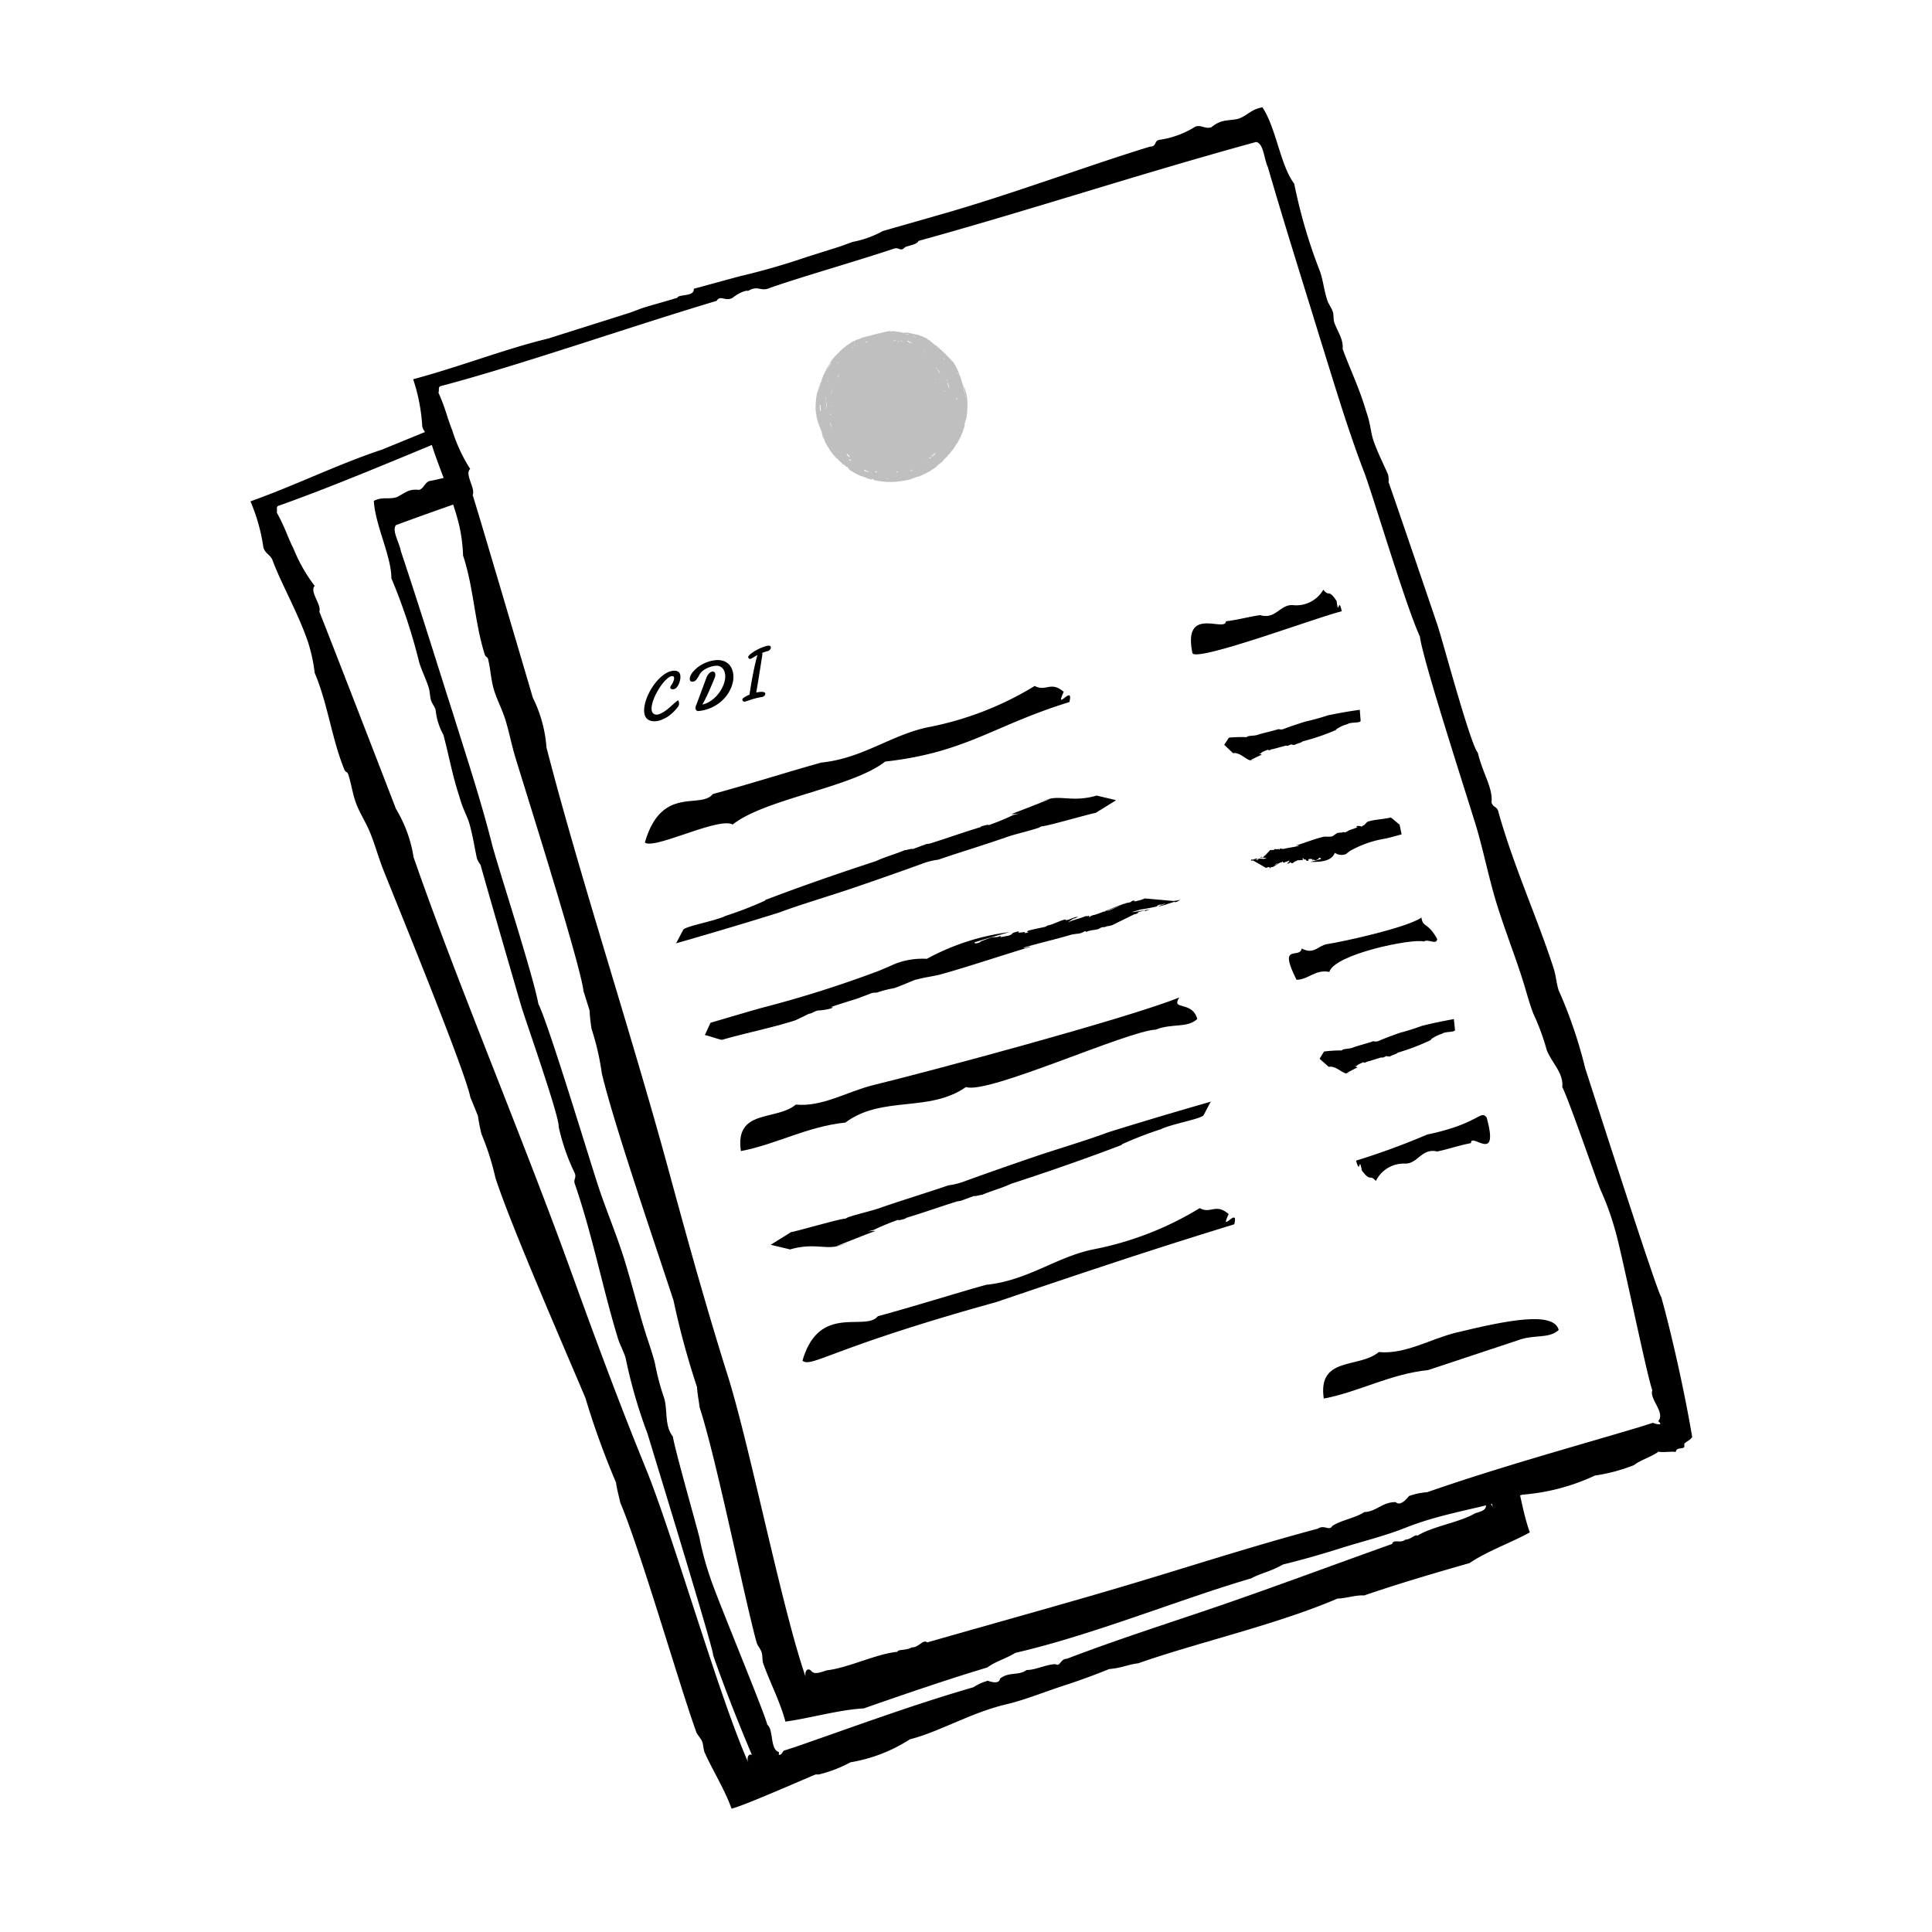 <?xml version="1.0" encoding="UTF-8"?> <svg xmlns="http://www.w3.org/2000/svg" width="108" height="108" viewBox="0 0 108 108"><g id="Groupe_961" data-name="Groupe 961" transform="translate(-629 -1025)"><rect id="Rectangle_1868" data-name="Rectangle 1868" width="108" height="108" transform="translate(629 1025)" fill="none"></rect><g id="Groupe_1532" data-name="Groupe 1532" transform="translate(-20.37 235.258)"><path id="Tracé_6770" data-name="Tracé 6770" d="M687.151,842.5l-.019-.017c1.912-.548,3.822-1.115,5.747-1.715,1.263-.468,2.664-.879,3.991-1.323,1.426-.485,2.964-1.023,4.179-1.468a3.983,3.983,0,0,1,.776-.179c1.123-.389,2.571-.826,3.837-1.267l-.063.018c.676-.226,1.2-.323,1.864-.544-.009-.017.093-.05.14-.075.141.045,2.758-.718,3.007-.744.02-.007,1.132-.7,1.152-.712l-1.087-.26c-1.261.371-1.967,0-2.667.191l-.576.16.646-.164c-.78.308-1.485.591-2.172.848a2.381,2.381,0,0,0,.468-.039l-.363.093a14.2,14.2,0,0,1-1.389.572c.061-.069-.219.01-.466.081h.106c-.934.277-2,.656-2.833.917a.954.954,0,0,1-.265.049l-.785.289c.042-.079-.677.159-.309,0-.573.262-1.191.412-1.735.668-2.026.662-4.168,1.4-6.229,2.19l.058.006a21.06,21.06,0,0,1-2.23.865c-.609.292-2.153.555-2.364.764"></path><path id="Tracé_6771" data-name="Tracé 6771" d="M717.063,851.3l.019.017c-1.912.548-3.822,1.116-5.747,1.715-1.262.469-2.663.879-3.99,1.323-1.426.485-2.965,1.023-4.18,1.468a3.991,3.991,0,0,1-.775.179c-1.124.389-2.572.826-3.838,1.267l.063-.018c-.675.226-1.2.323-1.864.544.009.017-.093.05-.14.076-.141-.045-2.757.717-3.007.743-.019.007-1.132.7-1.152.712l1.087.26c1.261-.371,1.968,0,2.668-.191l.575-.16-.645.164c.779-.308,1.484-.591,2.172-.848a2.471,2.471,0,0,0-.468.039l.362-.093a14.2,14.2,0,0,1,1.389-.572c-.061.07.219-.01.466-.081h-.106c.935-.277,2-.656,2.833-.916a.929.929,0,0,1,.265-.05l.785-.289c-.042.08.677-.159.309,0,.573-.262,1.191-.411,1.735-.668,2.026-.661,4.169-1.4,6.23-2.19l-.059-.006a21.355,21.355,0,0,1,2.23-.865c.609-.292,2.153-.555,2.365-.764"></path><path id="Tracé_6772" data-name="Tracé 6772" d="M713.337,839.962h.036a2.471,2.471,0,0,1-.6.171c.029-.037-.046-.035.06-.075l-.2.058c-.023.016-.047.032.013.02a.679.679,0,0,1-.265.076c-.03-.021-1.033.448-1.006.421a.89.89,0,0,1-.16.033.827.827,0,0,1-.165.054.455.455,0,0,1,.165-.054l.041-.015.445-.175c.316-.126.61-.247.516-.213-.134.009-1.6.65-1.705.625-.107.036-.235.082-.2.1-.185.043.038-.07-.1-.056,0,.005.015.011-.027.022l-.135,0c-.268.131-.7.2-.976.352a1.592,1.592,0,0,1,.338-.227l.038.005c.024-.017.177-.076.164-.1a2.117,2.117,0,0,0-.52.177l-.11.01s.006.005.006.01c-.067,0-.061,0-.042-.021l.011-.011c-.139-.046-.692.273-1.034.333-.093.042-.005.017-.121.07-.346.073-.586.12-.944.211-.1.07-.105.087.042.081l-.269.072c.212-.169-.524.065-.287-.112a1.321,1.321,0,0,0-.389.11c-.008.028-.019.073-.207.132l-.429.079c-.061-.015.014-.052,0-.073-.32.143-.311.023-.623.127-.194.071-.581.2-.573.253-.266.08-.278.041-.266-.011l-.217.061c.7-.222,1.433-.432,2.162-.635a13.09,13.09,0,0,0-4.623,1.494,4.264,4.264,0,0,0-1.765.275q-.456.205-.931.4l.649-.26-.649.26a63.522,63.522,0,0,1-6.566,2.074c-.608.17-1.7.493-2.83.825l-.319.691c.049-.018.91.281.961.262,1.412-.405,2.911-.7,4.108-1.093.249-.121.532-.247.738-.36.223-.031.243-.113.5-.184.7-.038,1.062-.227.707-.18.529-.191,1.07-.345,1.544-.5l.65-.247a.827.827,0,0,1,.4-.072,6.4,6.4,0,0,1,.858-.231c.141.019,1.243-.49,1.392-.518l-.081.035c.59-.174,1.014-.184,1.589-.358,1.605-.455,3.331-1.042,4.812-1.482,0-.065-.321.115-.363.04.873-.261,1.774-.459,2.655-.723a3.879,3.879,0,0,1,.445-.066c.288-.064.157-.08.365-.136l.045.046c.286-.139.458-.076.733-.187.008-.027.111-.062.212-.091.023.056.308-.1.31-.043v-.005a1.286,1.286,0,0,1,.18-.048l1.246-.613.057-.007c.161-.052.217-.117.119-.1l.2-.058-.022.011.2-.058c.038-.007.088.008.04.051a1.384,1.384,0,0,1,.343-.13c-.323.061-.726.131-1.07.173.128-.061.379-.106.522-.157.186-.016.553-.094.838-.154.06-.022.082-.1.229-.114.081.024.156-.051.281-.054a2.135,2.135,0,0,1-.392.134c.039.046.337-.066.447-.084.045-.032.309-.1.466-.16-.036.048.036.029.119.01l.041-.022.155-.087c-.1.011-.287.069-.277.035l-.028.019.018,0c-.034.016-.035.014-.018,0l-.071.009"></path><path id="Tracé_6773" data-name="Tracé 6773" d="M689.221,834.128c2.043-.551,4.322-1.278,6.069-1.759,2.327-.235,3.933-1.579,6.029-1.988a17.869,17.869,0,0,0,5.894-2.295c.626.345.889-.3,1.62.332-.545,1.174.586-.5.314.571-4.259,1.312-5.746,2.813-10.3,3.327-1.836,1.451-6.684,2.066-8.52,3.517-.785-.436-4.389,1.416-4.908,1.009C686.35,833.611,688.526,835.005,689.221,834.128Z"></path><path id="Tracé_6774" data-name="Tracé 6774" d="M698.441,863.32c2.043-.551,4.321-1.278,6.069-1.759,2.327-.235,3.933-1.579,6.029-1.988a17.9,17.9,0,0,0,5.894-2.295c.626.344.889-.3,1.62.332-.545,1.174.586-.5.313.571-4.258,1.312-7.011,2.217-13.328,4.355-9.25,2.565-10.29,3.678-10.809,3.271C695.159,862.576,697.746,864.2,698.441,863.32Z"></path><path id="Tracé_6775" data-name="Tracé 6775" d="M698.186,850.4c2.889-.7,14.247-3.735,17.106-4.9-.492.76.726.152,1.005,1.207-.577.523-1.382.223-2.327.592-1.646.092-9.418,3.648-10.6,3.207-2.069,1.45-4.683.456-6.745,1.988-2.148.222-3.861,1.219-5.839,1.594-.348-2.383,1.963-1.666,3.074-2.6C695.332,851.634,696.742,850.757,698.186,850.4Z"></path><path id="Tracé_6776" data-name="Tracé 6776" d="M725.381,829.4l.012.019c-.608.085-1.211.188-1.811.316a12.135,12.135,0,0,1-1.223.339c-.434.132-.9.288-1.259.43a.472.472,0,0,1-.258-.005c-.34.111-.795.2-1.178.321l.021,0c-.207.059-.389.033-.591.091.008.017-.024.026-.036.038a8.066,8.066,0,0,0-.987.026c-.006,0-.261.4-.267.4l.495.469c.4-.064.773.421,1,.4l.184-.021-.211.009c.226-.111.429-.215.632-.3a.521.521,0,0,0-.173-.065l.118-.007c.068-.106.3-.157.4-.218-.006.049.084.038.162.026l-.041-.022c.295-.05.615-.163.874-.22a.138.138,0,0,1,.091.013l.233-.093c0,.063.225,0,.122.067.157-.114.361-.116.508-.231a12.377,12.377,0,0,0,1.876-.643l-.024-.017a1.91,1.91,0,0,1,.65-.3c.163-.133.7-.039.73-.183"></path><path id="Tracé_6777" data-name="Tracé 6777" d="M730.64,846.689l.012.019c-.6.107-1.2.231-1.8.381a12.658,12.658,0,0,1-1.21.382c-.429.148-.887.32-1.243.475a.474.474,0,0,1-.259,0c-.335.123-.787.223-1.165.363l.02,0c-.2.066-.387.047-.587.112.009.017-.022.027-.034.04a8.038,8.038,0,0,0-.986.061c-.006,0-.247.4-.252.406l.512.451c.4-.078.787.393,1.013.366l.183-.027-.21.016c.221-.119.421-.23.621-.322a.537.537,0,0,0-.176-.059l.118-.011c.064-.109.3-.168.388-.232,0,.049.085.034.163.02l-.042-.02c.293-.061.609-.186.866-.251a.129.129,0,0,1,.091.009l.23-.1c.006.063.224-.005.124.063.152-.119.356-.128.5-.249a12.4,12.4,0,0,0,1.852-.709l-.025-.017a1.943,1.943,0,0,1,.639-.327c.158-.138.7-.064.723-.208"></path><path id="Tracé_6778" data-name="Tracé 6778" d="M720.164,838.27l-.015-.006a.26.26,0,0,1,.188-.045c0,.028.031.039,0,.055l.063-.015c0-.01.008-.021-.013-.02a.073.073,0,0,1,.083-.02c.02.023.268-.214.266-.2a.115.115,0,0,1,.055,0c.028-.015.047-.024.049-.019a.045.045,0,0,1-.049.019l-.012.006-.122.076c-.086.055-.164.11-.137.1.052.015.43-.291.483-.252.031-.012.068-.031.046-.054.062-.006.01.055.062.066,0,0-.01-.012,0-.015l.054.02c.065-.068.217-.057.279-.139a.294.294,0,0,1-.059.14l-.018-.011c0,.011-.046.036-.031.061a.2.2,0,0,0,.152-.065l.042.011-.006-.01c.027.01.026.013.025.025v.008c.074.064.189-.119.309-.113.024-.02,0-.013.025-.04a2.542,2.542,0,0,0,.316-.021c.017-.044.013-.058-.046-.079l.086-.016c-.028.112.193.034.158.147a.14.14,0,0,0,.122-.028.054.054,0,0,1,.039-.08l.149.005c.031.024.013.043.027.065.082-.07.121.032.213-.005.055-.028.17-.07.147-.121.081-.024.1.012.114.056l.068-.016a6.225,6.225,0,0,1-.669.181c.564.013,1.2-.024,1.381-.507a.651.651,0,0,0,.633.064,2.443,2.443,0,0,1,.244-.185l-.176.115.176-.115a5.962,5.962,0,0,1,1.979-.678c.19-.044.529-.137.877-.232l-.115-.549c-.014.007-.476-.4-.491-.394-.44.11-.955.108-1.311.245a2.36,2.36,0,0,0-.177.188c-.081-.012-.06.056-.142.073-.277-.087-.358.016-.228.036-.151.075-.32.116-.461.17l-.181.1a.127.127,0,0,1-.142-.007c-.135.07-.112.018-.273.054-.065-.042-.339.213-.391.212l.021-.017c-.183.05-.355-.014-.53.039-.5.12-1.008.335-1.464.463.025.058.092-.044.136.028-.268.077-.57.1-.841.173a.587.587,0,0,1-.161-.019c-.1.007-.036.044-.1.057l-.035-.048c-.069.071-.163-.013-.237.036.006.022-.024.035-.055.044-.03-.054-.092.034-.113-.016v0a.134.134,0,0,1-.057.011l-.3.32-.021,0c-.048.018-.048.064-.014.065l-.062.016.005-.005-.062.016a.046.046,0,0,1-.034-.051.133.133,0,0,1-.1.054,2.615,2.615,0,0,1,.381.033c-.031.032-.119.027-.16.047a1.3,1.3,0,0,0-.292-.01c-.017.009,0,.073-.054.06-.042-.034-.046.017-.1,0,.028-.035.073-.038.115-.049-.033-.047-.117,0-.156-.005-.007.021-.094.03-.136.06,0-.035-.025-.032-.053-.03l-.008.013-.034.049c.037.007.1-.01.1.017l.005-.011H719.4c.008-.009.009-.007.006,0l.026,0"></path><path id="Tracé_6779" data-name="Tracé 6779" d="M717.9,824.472c.657-.079,1.357-.268,1.917-.344.862.262,1.115-.617,1.834-.558a1.742,1.742,0,0,0,1.692-.861c.35.436.27-.085.743.627.122.943.091-.326.291.577-1.323.311-8.022,2.82-8.347,2.349C715.469,823.552,717.877,825.118,717.9,824.472Z"></path><path id="Tracé_6780" data-name="Tracé 6780" d="M731.6,853.643c-.651.122-1.337.356-1.89.468-.878-.205-1.073.689-1.795.677a1.741,1.741,0,0,0-1.632.969c-.377-.413-.263.1-.782-.578-.183-.933-.07.332-.328-.556a40.862,40.862,0,0,0,3.981-1.46c2.921-.612,2.964-1.4,3.319-.955C733.213,854.876,731.585,853,731.6,853.643Z"></path><path id="Tracé_6781" data-name="Tracé 6781" d="M723.536,842.522c.942-.141,4.539-.941,5.291-1.488.085.577.363.248.883,1.2-.042.358-.494-.03-.748.138-.655-.184-5,.712-5.281,1.7-.815-.152-1.151.433-1.836.44-1.057-2.109.185-1.122.293-1.748C722.811,843.128,723.067,842.6,723.536,842.522Z"></path><path id="Tracé_6784" data-name="Tracé 6784" d="M729.208,866.329c-2.147.222-3.86,1.219-5.839,1.594-.347-2.383,1.964-1.666,3.075-2.6,1.476.142,2.886-.734,4.331-1.089,2.889-.7,5.449-1.2,5.728-.146-.577.522-1.382.222-2.327.592"></path><path id="Tracé_6785" data-name="Tracé 6785" d="M742.235,862.244c-.177-.076-4.16-12.53-4.249-12.777A25.7,25.7,0,0,0,736.5,845.1c-.125-.386-.153-.828-.273-1.2-.89-2.779-2.258-5.759-3.1-8.79-.065-.294-.316-.23-.38-.524.083-.8-.481-1.574-.766-2.764-.4-.418-1.975-6.286-2.227-7.049-.086-.264-2.645-7.786-2.763-8.071a1.412,1.412,0,0,0-.026-.422c-.159-.395-.562-1.176-.812-1.89-.138-.394-.174-.861-.3-1.3-.057-.193-.12-.372-.185-.586-.347-1.133-.842-2.162-1.244-3.257.055-.523-.27-.939-.462-1.464-.064-.174-.028-.451-.087-.617-.087-.243-.243-.433-.314-.652-.172-.533-.222-1.064-.4-1.593a29.142,29.142,0,0,1-1.443-4.912c-.779-1.02-.995-3.081-1.778-4.269-.664.118-.842.487-1.4.658-.7.111-.911.031-1.464.462-.349.1-.525-.141-.874-.046a5.155,5.155,0,0,1-2.019.745c-.322.05-.126.37-.524.38-3.19.966-7.42,2.547-11.292,3.674l-3.643,1.043a5.751,5.751,0,0,1-1.686.608l-.723.261-1.855.585a38.543,38.543,0,0,1-3.74,1.075l-2.569.7c.057.46-.858.289-.914.5-.857.267-1.412.4-2,.593l-.636.239-4.514,1.426a.112.112,0,0,1-.074.023c-2.555.626-4.819,1.541-7.547,2.277a10.146,10.146,0,0,1,.508,2.63c.085.36.329.414.442.719.358,1.314,1.182,3.052,1.609,4.753a9.129,9.129,0,0,1,.231,1.752c.6,1.823.636,3.688,1.208,5.523.048.154.159.14.19.262.13.53.156,1.1.3,1.623.157.578.46,1.126.652,1.726.222.7.356,1.441.581,2.179.594,1.949,3.642,11.581,3.8,13.036l.339,1.073a9.674,9.674,0,0,0,.113,1.038,14.62,14.62,0,0,1,.576,2.5c.659,2.791,3.066,9.808,4.006,12.684a45.043,45.043,0,0,0,1.315,4.845c.014.36.1.756.144,1.135.918,2.787,2.5,10.647,3.183,13.132.049.178.224.363.283.555s.027.446.087.617c.381,1.078.934,2.107,1.244,3.257,1.526-.221,2.957-.656,4.382-.74,1.954-.684,4.516-1.573,6.9-2.286.425-.324,1.1-.519,1.567-.818,4.289-.984,9.245-3.014,13.178-4.162.619-.326.989-.337,1.793-.78,1.01-.247,2.054-.542,3.155-.889,1.235-.39,2.526-.7,3.709-1.172,2.247-.893,4.62-1.121,6.5-1.839a11.688,11.688,0,0,0,4.064-1.069,9.8,9.8,0,0,0,2.179-.581c.375-.295.993-.463,1.371-.755.3.058.666-.024.971.015.038-.262.324-.151.458-.252.042-.032,0-.2.036-.226.18-.16.241-.13.426-.349C743.544,867.565,742.819,864.337,742.235,862.244Zm-.5,5.22c-.176.48.749,1.255.329,1.722.333.271-.134.166-.293.092l-.78.247c-3.951,1.176-7.883,2.255-11.843,3.633a3.786,3.786,0,0,0-1.007.21c-.024.01-.452.63-.75.344-.745-.014-1.1.545-1.757.555-.471.327-1.322.456-1.793.782-.164.3-.427-.1-.812.149-3.872,1.034-7.509,2.231-11.092,3.288-3.543,1.046-7.147,2.038-10.733,3.068-.248-.2-.462.3-.878.278-.267.183-.8.1-.781.246-1.2.115-2.75.9-3.966,1.038-.33.112-.672.245-.843.051-.209-.246-.407-.011-.329.319-1.324-3.791-3.139-12.993-4.355-16.842-1.2-3.809-2.273-7.68-3.314-11.513-2.054-7.559-4.983-16.477-6.818-23.6-.012-.037-.026-.089-.044-.165.014.054.03.111.044.165a7.484,7.484,0,0,0-.765-2.788c-.159-.545-3.171-10.766-3.363-11.328.173-.373-.47-1.169-.138-1.459a8.838,8.838,0,0,1-1-2.153c-.343-.872-.345-1.139-.776-2.117.059-.1-.027-.285.1-.354,4.331-1.134,10.459-3.278,15.454-4.773.21-.359.5.075.91-.181.194-.172.686-.435.848-.374.557-.34.722.073,1.233-.175,1.883-.652,4.429-1.366,6.832-2.158.415-.178.416.2.715-.119.277-.1.656-.148.75-.344,6.414-1.774,12.134-3.682,18.865-5.529.426.069.437.939.658,1.4.983,3.388,2.144,7.043,2.893,9.5.879,2.81,1.569,5.149,2.5,7.583.453,1.183,2.34,7.527,3.108,9.162.156,1.329,2.788,9.392,3.2,10.8.4,1.389.692,2.871,1.13,4.259.447,1.416.966,2.739,1.393,4.069.21.657.371,1.309.617,1.953a12.83,12.83,0,0,1,.745,2.019c.245.681.959,1.29.873,2.086.344.647,1.837,4.991,2.132,5.731a15.232,15.232,0,0,1,.807,2.214C739.993,859.574,741.445,866.727,741.739,867.464Z" fill-rule="evenodd"></path><path id="Tracé_6786" data-name="Tracé 6786" d="M699.91,808.339c.036-.026.059,0,.066,0s.026-.015.037-.014.033.02.049.019.014-.019.035-.022c.021.025.066.006.08.045.03-.019.041,0,.069-.017.007.042.063-.007.068.041l.037-.014a.048.048,0,0,0,.022.029l.046-.017c0,.034.032.014.037.042l.056-.021a.021.021,0,0,1,.012.033c.027-.017.038,0,.06-.013.017.018.047.014.065.032.063-.015.092.031.148.029,0,.021.024.011.025.038a.078.078,0,0,0,.05-.01c.052.038.12.045.17.087a1.361,1.361,0,0,1,.152.065l.015.041c.009.02.04,0,.056.007.008.031.03.037.056.035.013.022.028.042.056.036.006.033.031.034.036.07.026.012.048.033.084.025a.045.045,0,0,1,0,.037c.026,0,.031.035.062.023.006.035.03.038.049.047a.034.034,0,0,1,0,.028c.043,0,.064.048.112.043l.015.041a.275.275,0,0,1,.05.019c-.009.039.025.01.031.054a.051.051,0,0,0,.052,0c0,.01-.01.039.019.021l.018.05c.013.009.024.021.047.01,0,.01-.006.017-.013.024.024.012.042.034.075.028-.018.041.046.034.015.07.041,0,.1.021.09.069.03.032.083.021.095.086.024.017.083.041.065.088.05,0,.07.047.1.086.005.014.028-.005.034.006.023.009.009.02.015.041s.034.006.022.03c.005.009.018,0,.031,0,0,.056.073.042.055.092.006.009.019,0,.032,0-.013.021.02.02.006.044.007.015.033-.006.043,0-.01.037.045.049.062.08s-.011.024.006.044.054.037.034.063c.039,0,.005.045.052.027,0,.016.008.036,0,.048,0,.028.031.006.034.034a.054.054,0,0,1,.006.045c.033.008.017.048.055.063a.037.037,0,0,1-.006.04c.018.017.055.044.04.079.021.021.033.058.065.06-.018.014-.009.038-.035.05.014.011.032.016.044.031a.187.187,0,0,1,.012.089c.021.01.022.061.046.067a.023.023,0,0,1-.009.031c.019.006.02.046.04.051s.009.032-.007.04a.169.169,0,0,1,.037.042c.033.156.1.324.15.487-.009,0-.013,0-.022,0,.038.157.073.314.125.478a.041.041,0,0,0,0,.048c.02-.009.012-.029,0-.048a1.39,1.39,0,0,0-.057-.241c-.016-.02.012-.023.006-.04a.611.611,0,0,1-.049-.159c.044-.015.009-.015.016-.044a.1.1,0,0,1,.04.107c.017.029.053.079.043.115a1.052,1.052,0,0,1,.069.33c.007.01.02.011.022.029a.578.578,0,0,0,.018.19c-.025.038.016.1-.013.136.018.04,0,.066.018.106a.153.153,0,0,0,0,.112c-.017.008,0,.03-.019.035.024.11-.02.2,0,.3a.39.39,0,0,0-.026.131.443.443,0,0,0-.013.136c-.023.028-.051.055-.025.1-.024.014-.023.038-.056.049,0,.016.017.014.021.029-.027.027,0,.074-.05.094a.321.321,0,0,0,.015.1c-.022.022,0,.06-.034.079l.012.032c-.025.007.005.035-.028.039.011.023-.012.033,0,.056a.533.533,0,0,0-.066.193c-.032.019-.009.058-.047.074a.626.626,0,0,1-.057.162c-.011.025-.022.053-.034.078a.244.244,0,0,1-.047.074.213.213,0,0,0-.013.051c-.01.015-.039.023-.025.047l-.028.01c-.011.013,0,.032,0,.049-.045.027-.045.072-.066.108a.12.12,0,0,0-.069.1l-.037.014a.052.052,0,0,0,.006.044c-.019.005-.017.017-.034.022a.176.176,0,0,1-.063.089c-.017.008.005.03-.006.04-.076.061-.113.136-.181.2a.326.326,0,0,1-.138.144c0,.029-.024.048-.025.075l-.046.018c-.036.069-.139.111-.154.188l-.037.014c0,.036-.055.054-.062.089l-.047.017c-.02.042-.092.064-.109.106-.033,0-.024.012-.05.01s0,.041-.022.055a.075.075,0,0,1-.05.009c-.028.022-.008.03-.012.051-.069.033-.1.08-.171.111-.032.044-.123.066-.15.112a6.349,6.349,0,0,1-.629.309c-.023.005-.014.023-.043.026-.057,0-.077.021-.124.009-.018.038-.06.023-.085.059a.359.359,0,0,1-.071.008,1.728,1.728,0,0,1-.339.117,1.409,1.409,0,0,0-.208.04c-.023.01-.034,0-.047-.01-.054.045-.143.02-.192.053a.353.353,0,0,0-.174.018c-.047-.019-.125.019-.171,0-.142.029-.249-.009-.388.014-.012-.029-.051-.008-.078-.009a.119.119,0,0,0-.087-.005.083.083,0,0,0-.077-.008c-.005-.011-.016-.007-.019-.022a.236.236,0,0,1-.167-.021c-.024.016-.029,0-.05.009a.467.467,0,0,0-.17-.03l-.007-.017a.232.232,0,0,1-.065,0c0-.054-.048-.031-.058-.072-.018,0-.044.026-.044,0-.016.011-.008.03-.04.034,0-.028-.027-.007-.044,0-.013-.027-.043-.021-.071-.021-.011-.026-.047,0-.056-.035-.015,0-.037.005-.053,0s-.028-.039-.062-.024c-.014-.051-.074-.019-.1-.057-.015,0-.037,0-.052,0l-.006-.016c-.024,0-.044-.024-.053-.027s-.038.015-.037-.014l-.028.01a4.421,4.421,0,0,1-.678-.365.043.043,0,0,1,0-.036c-.028-.01-.071-.045-.062-.08-.035-.019-.059-.056-.112-.043-.016-.023-.012-.013-.015-.041a.392.392,0,0,1-.09-.069c-.032,0-.041-.045-.083-.025-.012-.043-.044-.05-.056-.092-.042-.024-.115-.063-.117-.115-.046-.015-.095-.045-.087-.09-.005-.009-.018,0-.031,0l-.012-.032c-.007-.011-.024,0-.034-.006s.008-.023-.016-.013c0-.008-.005-.017,0-.02-.044,0-.024-.038-.068-.04a.066.066,0,0,0-.068-.069c-.008-.019.007-.03-.009-.052s-.019,0-.032,0c-.02-.013-.021-.062-.052-.056,0-.007,0-.012.016-.015-.044-.028-.047-.055-.071-.1-.013,0-.015-.03-.038-.015-.032-.053-.015-.074-.058-.1a.041.041,0,0,1,0-.029c-.009-.01-.021-.015-.031-.025a.311.311,0,0,0-.092-.134c.006-.025.014-.023-.006-.045s-.041-.008-.047-.039c.038-.012-.007-.011.01-.032-.012-.024-.034-.029-.05-.047-.035-.074-.024-.12-.067-.152,0-.051-.042-.086-.024-.122a.1.1,0,0,1-.031-.026c-.028-.027-.021-.031-.031-.054s-.043-.04-.009-.053c-.015,0-.013-.031-.031-.026.022-.038-.017-.057,0-.093,0-.019-.014-.03-.031-.026.013-.013.016-.031,0-.056a.023.023,0,0,1,.009-.031c-.009-.006-.033-.023,0-.029-.007-.01-.024,0-.034-.006.012-.034-.018-.041.007-.067-.025-.006-.034-.04-.059-.044.025-.027-.029-.047.016-.072l-.038-.014c.012-.025-.015-.064-.036-.07-.005-.049-.016-.055-.006-.1-.01-.014-.032-.005-.034-.034,0-.011-.005-.021.012-.024a.061.061,0,0,0-.055-.035c-.005-.016.028-.017.018-.035s-.044-.064-.005-.073c-.022-.024-.035-.023-.022-.057a.026.026,0,0,0-.034-.006c.027-.06-.021-.095-.03-.167,0-.01-.005-.02.012-.023-.015-.027-.045-.059-.009-.081,0-.017-.021-.022-.024-.038L695,812.9c0-.021-.027-.047-.021-.058l.018-.006c0-.02-.031-.026-.027-.046s0-.024.022-.027a.065.065,0,0,1-.009-.081c-.007-.01-.019-.011-.022-.029a5.512,5.512,0,0,1,.076-.937c.038-.016.014-.056.047-.073-.016-.021.005-.027-.006-.045.033-.023.015-.065.053-.085a.036.036,0,0,1,.022-.055c-.031-.052.021-.072,0-.121a.06.06,0,0,1,.04-.006.067.067,0,0,0-.009-.053l.028-.01c-.026-.05.032-.068.01-.116.038,0,0-.036.037-.042s-.007-.055.041-.062l-.019-.049c.028-.014.015-.042.044-.054-.005-.028.014-.047,0-.076.045-.014.015-.055.059-.069a.112.112,0,0,1,.066-.137l-.016-.041c.052-.006.012-.048.054-.058,0-.017.012-.028,0-.048a.106.106,0,0,0,.047-.045.084.084,0,0,1,.047-.074l-.016-.041c.025-.019.051-.037.038-.07a.078.078,0,0,0,.059-.1c.061-.015.044-.059.088-.079.013-.007,0-.024,0-.037.039-.01.024-.042.053-.057s-.027,0-.022-.029a.4.4,0,0,0,.091-.128c.023-.007.024-.024.04-.034.068-.083.143-.177.216-.249.027-.027.069-.045.075-.084.006,0,.018-.007.015-.015l.028-.01c.02-.014.024-.033.035-.051a.056.056,0,0,1,.031,0,.524.524,0,0,0,.022-.055c.123-.082.193-.184.327-.262a.027.027,0,0,0,.012-.024c.092-.04.157-.128.243-.146.029-.064.147-.083.187-.126.016.007.053.008.047-.018.008,0,.013,0,.015.013.029-.01.03-.031.047-.045.062-.016.085-.041.137-.032.047-.012.056-.038.093-.035.019-.005.014-.018.022-.027a.657.657,0,0,0,.149-.056c.017-.009.023,0,.034.006a.182.182,0,0,1,.118-.025c.031-.061.141-.025.187-.07.02-.009.032,0,.037.014.019-.007,0-.026.031-.03s.023,0,.034.006.017-.017.035-.022.023-.006.024.009a.2.2,0,0,1,.143-.044.049.049,0,0,0,.025-.018c.022-.012.026.007.05-.009.021.014.024-.027.034.006.045-.05.077-.021.149-.056.012,0,.023-.006.025.009.017,0,.044-.025.044,0,.018-.007,0-.027.031-.03s.024.01.037.014,0-.028.019-.035.033.013.056.007a.565.565,0,0,1,.133-.041c.012,0,.023-.006.025.01,0-.014.036-.015.031-.03a.255.255,0,0,0,.131-.021c.041.006.1-.017.118.031.024-.022.034-.009.074-.028s.045.009.069.012.027-.034.037-.014c.026-.006.039.01.052.027.049-.021.072.006.115,0,.008.01.017.01.01.025.059-.032.082,0,.133-.013,0,.028.036,0,.034.034l.056-.02a.15.15,0,0,1,.046.038c.06-.013.09.028.153.009C699.941,808.338,699.915,808.359,699.91,808.339Zm-2.732.71c0-.032-.077.007-.077.02C697.13,809.056,697.145,809.068,697.178,809.049Zm.6-.178c-.016.008-.049.009-.031.03.068-.012.1-.034.118-.081A.157.157,0,0,0,697.781,808.871Zm-.79.3c0,.033.078-.006.053-.029A.093.093,0,0,0,696.991,809.175Zm-.837.49c-.012.01.005.01,0,0C696.166,809.655,696.149,809.656,696.154,809.665Zm-.025.019s-.013.009-.006.011S696.135,809.686,696.129,809.684Zm4.039-1.254c-.054,0-.122-.042-.165-.013C700.057,808.413,700.123,808.463,700.168,808.43Zm-4.364,1.665c-.017,0-.015.013-.012.024a.611.611,0,0,0-.132.189c-.019.009-.041.054-.009.06-.016-.028.025-.033.009-.06.039-.03.046-.072.078-.1.016-.039.066-.064.066-.109.017-.017.048-.029.044-.054A.072.072,0,0,0,695.8,810.095Zm3.608-1.327c.012,0,.014.03.037.015s-.049-.029-.075-.029C699.377,808.778,699.389,808.782,699.412,808.768Zm-.016.016a.268.268,0,0,1-.084,0C699.314,808.825,699.386,808.806,699.4,808.784ZM696.2,810.05c-.014,0-.027.008-.025.018s.005.01,0,0c.013,0,.027-.008.025-.018.024-.024.056-.044.081-.068-.019.012-.019-.011-.034-.006C696.262,810.012,696.182,810.012,696.2,810.05Zm3.458-1.271c0,.007.006.006.012,0s.007.007.013.005l0,.008a.049.049,0,0,0,.031,0c0,.008.006.007.012.005a.068.068,0,0,0,.084.025c-.019-.026-.052-.025-.084-.025,0-.008-.006-.006-.012-.005a.029.029,0,0,0-.034-.006c0-.007-.007-.006-.013-.005s-.006-.006-.012,0S699.649,808.784,699.66,808.779Zm-3.5,1.3s-.012.009-.006.011S696.168,810.086,696.161,810.084Zm3.483-1.234c-.019-.03-.06-.018-.093-.021C699.565,808.868,699.61,808.848,699.644,808.85Zm.737-.331s-.012.009-.006.012S700.388,808.521,700.381,808.519Zm.038.014c.019.015.045.018.052.056.041-.017.054.019.09.013-.019-.029-.057-.023-.087-.033-.011-.026-.025-.047-.055-.036C700.408,808.523,700.408,808.538,700.419,808.533Zm-4.264,1.619s-.013.009-.007.011S696.161,810.154,696.155,810.152Zm4-1.453s-.013.009-.006.011S700.157,808.7,700.151,808.7Zm.123.188a1.044,1.044,0,0,1-.152-.094c-.031.01-.041.027-.034.051.024-.012.035,0,.04.022.032-.008.048.014.072.02-.017.014.033.021.043.031.009-.024.037.023.059-.013a.058.058,0,0,0,.065.032C700.351,808.893,700.3,808.9,700.274,808.887Zm-4.538,1.88s-.013.009-.006.011S695.742,810.769,695.736,810.767Zm-.056.049s-.013.009-.007.011S695.686,810.818,695.68,810.816Zm-.007.039c0-.009-.012-.019-.012,0S695.673,810.87,695.673,810.855Zm.594-.2-.009,0a.034.034,0,0,0,0,.028l-.01,0c-.013.063-.063.112-.072.176-.008,0-.007.007-.006.012s-.008.007-.006.012,0,.009,0,0,.007-.007.006-.012.008-.006.006-.012c.031-.058.085-.108.082-.18a.024.024,0,0,0,.009-.031C696.279,810.642,696.263,810.643,696.267,810.653Zm-.606.226s-.013.009-.006.011S695.667,810.881,695.661,810.879Zm0,.02s-.013.009-.007.011S695.664,810.9,695.658,810.9Zm-.013.051c-.009,0,0,.013,0,.02s0,.01,0,0,0-.013,0-.02C695.672,810.938,695.623,810.919,695.645,810.95Zm.009.081c-.032.009-.041.055,0,.036-.011-.015,0-.024,0-.036S695.649,811.022,695.654,811.031Zm.476-.177c-.009,0-.008.006-.007.011s-.007.007-.006.012,0,.013,0,.02-.008.006-.006.012-.008.006-.007.011-.014.014-.012.024c-.027.012.022.031,0,0,.017,0,.015-.013.012-.024s.008-.006.007-.011.007-.007.006-.012,0-.013,0-.02.008-.006.006-.012.008-.006.007-.011S696.125,810.844,696.13,810.854Zm-.21.406c-.012.01,0,.009,0,0l.009,0c0-.009.006-.028-.009-.025A.036.036,0,0,0,695.92,811.26Zm5.128-1.894c-.016,0-.014-.021-.028-.018C701.018,809.368,701.047,809.4,701.048,809.366Zm.04.05c-.01.005-.019-.006-.019.007S701.089,809.427,701.088,809.416Zm-5.107,1.924c-.027.012.022.03,0,0C695.993,811.329,695.977,811.33,695.981,811.34Zm5.129-1.894s-.013.009-.007.011S701.116,809.448,701.11,809.446Zm.015.013s-.013.009-.006.011S701.131,809.461,701.125,809.459Zm.022.029s-.013.009-.007.012S701.153,809.49,701.147,809.488Zm-5.3,2.182a.237.237,0,0,0-.025.075c.032-.016.035-.043.025-.075.027-.016.041-.036.029-.067.03-.006.04-.054.009-.06.009.017,0,.029-.018.035C695.88,811.616,695.847,811.636,695.849,811.67Zm5.539-2.019c0-.005-.011-.007-.009,0S701.39,809.661,701.388,809.651Zm-5.57,2.133c-.012.011.005.01,0,0l.009,0c0-.009.006-.028-.009-.025A.038.038,0,0,0,695.818,811.784Zm-.29.249-.009,0c.009.023-.01.023.012.033-.009,0,0,.013,0,.02l-.01,0a.044.044,0,0,0,0,.028c-.01.006-.019.048.006.044-.011-.018.011-.024-.006-.044a.026.026,0,0,0,.01-.032c.009,0,0-.013,0-.02s0-.023,0-.036a.07.07,0,0,0,.034-.078C695.512,811.974,695.533,812.014,695.528,812.033Zm-.013.164c-.022,0-.014.018-.01.032-.011.01.005.009,0,0a.025.025,0,0,0,.01-.032C695.526,812.187,695.51,812.187,695.515,812.2Zm6.648-2.349c0-.027-.021-.026-.028-.045-.017,0-.012-.041-.04-.023A.276.276,0,0,0,702.163,809.848Zm-6.661,2.4s-.013.009-.006.011S695.509,812.251,695.5,812.249Zm-.293.212c-.029.01.008.032-.022.055.023-.006.02.034,0,.036.018.019.04.062.009.081.031.041,0,.043.028.074l.037-.014c-.028-.074,0-.156-.036-.211.035-.019.007-.063-.006-.1l-.028.01C695.184,812.409,695.2,812.437,695.209,812.461Zm.342-.109c.026.054-.02.082.009.137-.011.005-.021.011-.013.023.025.01.027-.025.025-.046.023-.015-.008-.051.019-.064l-.015-.041a.389.389,0,0,0,.028-.094C695.544,812.278,695.594,812.333,695.551,812.352Zm.254.111c.025-.005.021-.057,0-.056A.175.175,0,0,1,695.8,812.463Zm-.267.053s-.013.009-.006.012S695.544,812.518,695.538,812.516Zm-.028.039c0,.029.011.02.006.044.03-.007.026-.033.006-.04.016,0,.021-.02,0-.02C695.526,812.547,695.521,812.552,695.51,812.555Zm.09.013s-.013.009-.006.011S695.606,812.57,695.6,812.568Zm6.136-2.242c.01.01.01-.005,0,0,0-.021-.024-.011-.025-.037-.048.014,0,.058.015.069C701.717,810.342,701.718,810.331,701.736,810.326Zm-6.139,2.262s-.013.009-.007.011S695.6,812.59,695.6,812.588Zm6.169-2.236s-.012.009-.006.012S701.773,810.355,701.766,810.352Zm.114.22.009.024.01.025c.02.023,0-.026,0-.036a.378.378,0,0,1-.034-.091c-.024-.012-.044-.063-.068-.1-.005-.009-.015-.009-.025-.01A1.021,1.021,0,0,0,701.88,810.572Zm-6.061,2.3c-.028.02-.054.041-.035.078.052-.022.041-.047.035-.078C695.831,812.86,695.814,812.86,695.819,812.87Zm5.839-1.925c0,.019.031.062.019.021-.012-.015-.007-.063-.037-.042A.038.038,0,0,0,701.658,810.945Zm.37-.091c0-.009-.012-.02-.012-.005S702.028,810.868,702.028,810.854Zm.876-.187a.244.244,0,0,0-.055-.12C702.869,810.584,702.873,810.65,702.9,810.667Zm-7.134,2.7-.009,0c.027.074.027.175.076.234a.693.693,0,0,0-.067-.237C695.782,813.355,695.765,813.356,695.77,813.366Zm6.543-2.347c-.017,0,0,.05.015.041-.015-.024.008-.032-.015-.041.019-.013.046-.06,0-.056C702.327,810.987,702.291,810.992,702.313,811.019Zm.048.188c-.017.023-.008.018.013.033-.029.026.011.079,0,.112a.214.214,0,0,1,.049.132c.039-.009-.006-.05-.006-.073a.173.173,0,0,0,0-.056c-.044-.1-.015-.161-.08-.242C702.328,811.153,702.339,811.165,702.361,811.207Zm.038-.1s-.011-.006-.009,0S702.4,811.118,702.4,811.108Zm-6.547,2.536c0-.011-.02-.05-.018-.021C695.835,813.634,695.854,813.673,695.852,813.644Zm.022.057c0-.009-.012-.019-.012,0S695.874,813.716,695.874,813.7Zm6.412-2.382s-.012.009-.006.012S702.293,811.321,702.286,811.319Zm-.1.336c.014-.023-.027-.067-.012-.089l-.028.01C702.173,811.613,702.161,811.635,702.189,811.655Zm.653.3a.084.084,0,0,0,.006.073c0,.012-.025.058.015.041s-.019-.078-.021-.114C702.87,811.942,702.821,811.923,702.842,811.954Zm.5-.027s-.013.009-.006.012S703.349,811.929,703.342,811.927Zm-6.594,3.292c.059.016.093.079.146.1-.021-.046-.049-.076-.068-.124a.13.13,0,0,1-.083-.082c-.024.016-.025-.009-.044,0A.5.5,0,0,0,696.748,815.219Zm0,.133c0-.008-.021,0-.019.007C696.736,815.354,696.745,815.365,696.745,815.352Zm.1.122c.036-.016.04.029.072.02.007-.016.033-.025.025-.047a.045.045,0,0,1-.044,0,.146.146,0,0,0-.077-.037Zm1.087.662c.006.047.032,0,0,0a.048.048,0,0,1-.022-.029c-.01-.005-.027,0-.034-.006-.027-.033-.073-.031-.105-.055a.134.134,0,0,0-.081-.045c.005.021-.026.028-.012.052.043-.012.02.012.043.031a.224.224,0,0,0,.062-.005c0,.041.048,0,.049.047C697.886,816.087,697.881,816.162,697.93,816.136Zm.164.014c-.01,0-.019-.007-.018.007S698.1,816.161,698.094,816.15Zm.022,0s-.013.009-.006.012S698.122,816.153,698.116,816.151Zm.236.005c.018,0,.017-.016.034-.022-.021-.023-.006-.037-.028-.045,0,.028-.022-.013-.034-.006.02.018-.021.034-.018.006l-.038.014C698.287,816.138,698.341,816.107,698.352,816.156Zm.1-.111s-.013.01-.007.012S698.455,816.048,698.449,816.045Zm.155.046c0,.008.013,0,.021,0s.011-.005,0,0-.013,0-.021,0C698.593,816.067,698.568,816.113,698.6,816.091Zm.052,0c-.007.025.041.012.031,0-.014.008-.019,0-.031,0S698.645,816.095,698.656,816.09Zm.215-.052.006.016.019-.007c.011.024.035-.022,0,0,0-.015-.013-.013-.025-.009S698.86,816.043,698.871,816.038Zm-.75.3c0,.008.007.006.013.005s.013,0,.021,0,.014,0,.022,0c0,.038.029-.008,0,0,0-.008-.014,0-.022,0s-.013,0-.021,0-.007-.007-.013-.005S698.11,816.341,698.121,816.336Zm3.477-1.25a.1.1,0,0,1-.072.064c0,.046-.089.06-.087.108.016.007.043-.007.068-.016.024-.069.154-.1.147-.177Zm-.29.277c.026,0,.1-.013.1-.047A.08.08,0,0,0,701.308,815.363Zm-2.8,1.064c0-.005-.011-.007-.01,0S698.507,816.437,698.506,816.427Zm.025.009c.01.01.011,0,0,0S698.52,816.441,698.531,816.436Zm2.612-.974s-.013.009-.006.012S701.149,815.464,701.143,815.462Zm.1-.038-.047.017-.028.01c-.007.005-.018.008-.016.016C701.182,815.451,701.24,815.447,701.246,815.424Zm-1.749.726.056-.02C699.547,816.077,699.463,816.1,699.5,816.15Zm1.478-.6s-.013.009-.006.011S700.981,815.555,700.975,815.553Zm.046-.018c-.01.006-.027.009-.024.019C701.007,815.549,701.024,815.545,701.021,815.535Zm-.118.054s-.012.009-.006.011S700.91,815.591,700.9,815.589Zm-1.751.69s-.012.009-.006.012S699.159,816.282,699.152,816.279Zm.034.006c.012.037.038-.011,0,0C699.175,816.261,699.15,816.308,699.186,816.285Zm1.761-.666s-.013.01-.007.012S700.953,815.622,700.947,815.619Zm.018-.007s-.012.01-.006.012S700.972,815.615,700.965,815.612Zm-1.608.647c-.048-.015-.012.035,0,0Zm1.673-.615.019-.007-.006-.016-.019.007Zm-2.164.836,0,.008a.213.213,0,0,0,.108.006c.027.023.019-.037,0,0-.016-.02-.086-.008-.111-.014S698.855,816.485,698.866,816.48Zm1.445-.455c-.021.034-.071.033-.1.074a.324.324,0,0,0,.2-.121C700.371,815.995,700.346,816.026,700.311,816.025Zm-.292.156c-.007,0-.019.007-.016.015S700.022,816.189,700.019,816.181Zm-.128.057c-.006,0-.018.007-.015.015S699.894,816.246,699.891,816.238Zm.066-.025c-.007.005-.019.007-.016.015S699.959,816.221,699.957,816.213Zm.148.029c0-.008-.02,0-.018.007S700.1,816.25,700.1,816.242Zm.215-.052c-.007.005-.018.007-.016.015S700.323,816.2,700.32,816.19Z" fill="#bfbfbf" fill-rule="evenodd"></path><g id="Groupe_1531" data-name="Groupe 1531"><path id="Tracé_6787" data-name="Tracé 6787" d="M671.247,822.065c.007-1.219-.905-2.969-.98-4.324.513-.256.825-.055,1.3-.215.531-.277.638-.454,1.237-.4.288-.107.286-.388.573-.495.324-.047,1.249-.288,1.538-.346l.38,1.453c-1.039.367-2.705.953-3.786,1.357-.256.279.184.975.271,1.459,1.071,3.208,2.158,6.72,2.909,9.064.844,2.693,1.575,4.913,2.19,7.337.3,1.178,2.271,7.207,2.587,8.908.577,1.138,2.925,8.924,3.371,10.26.439,1.314,1,2.643,1.418,3.976.422,1.359.748,2.682,1.141,3.963.194.632.419,1.234.583,1.875a13.851,13.851,0,0,0,.529,1.994c.183.67.008,1.529.476,2.116.1.694,1.311,4.929,1.49,5.671a16.674,16.674,0,0,0,.588,2.183c.335,1.067,3.021,7.51,3.2,8.25.367.289.134,1.39.661,1.54-.088.391.176.062.247-.08l.66-.214c3.3-1.142,6.542-2.351,9.956-3.337a2.852,2.852,0,0,1,.8-.362c.021-.005.632.262.689-.121.5-.4,1.033-.146,1.485-.482.49.011,1.137-.333,1.626-.322.264.149.24-.3.631-.308,3.177-1.213,6.276-2.173,9.267-3.216,2.957-1.031,5.928-2.137,8.907-3.2.065-.291.468-.008.743-.242.276.006.6-.342.66-.214.88-.54,2.339-.733,3.242-1.26.283-.085.585-.158.6-.4.015-.3.272-.223.388.081-.162-.575.1-.311-.162-1.07,0,0,1.358-.946,1.4-.779.294,1.057.445,2.164.825,3.24-1.156.627-2.357,1.033-3.373,1.715-1.687.483-3.893,1.123-5.888,1.809-.456-.033-1.014.164-1.49.175-3.436,1.471-7.864,2.463-11.14,3.618-.591.066-.849.251-1.626.322-.817.334-1.681.649-2.612.951-1.044.339-2.085.771-3.136,1.019-1.993.471-3.731,1.537-5.387,1.956a8.779,8.779,0,0,1-3.326,1.286,7.278,7.278,0,0,1-1.786.684c-.408-.037-.916.154-1.325.121-.172.2-.466.33-.655.522-.161-.188-.3.05-.442.04-.045,0-.1-.154-.141-.16a1.868,1.868,0,0,1-.47-.054c-1.011-2.226-2.176-5.17-2.854-7.139.083-.153-3.6-12.137-3.667-12.379a27.867,27.867,0,0,1-1.228-4.244c-.113-.372-.322-.738-.432-1.1-.822-2.675-1.419-5.76-2.4-8.608-.107-.268.1-.349-.01-.616a11.687,11.687,0,0,1-.9-2.6c.056-.54-1.883-6.029-2.1-6.767-.076-.255-2.2-7.573-2.262-7.862a1.421,1.421,0,0,1-.2-.348c-.1-.4-.22-1.23-.418-1.928-.108-.385-.323-.775-.461-1.191-.06-.183-.11-.359-.174-.563-.346-1.082-.537-2.159-.826-3.24a3.664,3.664,0,0,1-.437-1.4c-.046-.172-.213-.374-.257-.536-.066-.239-.058-.472-.122-.683-.156-.513-.4-.961-.548-1.473A31.688,31.688,0,0,0,671.247,822.065Z" fill-rule="evenodd"></path></g><path id="Tracé_6788" data-name="Tracé 6788" d="M691.493,887.911c-.228-.229-.407.022-.3.345-1.632-3.67-4.2-12.692-5.722-16.428-1.512-3.7-2.9-7.468-4.248-11.2-2.667-7.364-6.318-16.013-8.732-22.961a7.475,7.475,0,0,0-.99-2.715c-.2-.531-4.045-10.47-4.281-11.015.141-.385-.565-1.126-.258-1.442a8.877,8.877,0,0,1-1.176-2.063c-.413-.841-.436-1.107-.947-2.046.051-.11-.049-.283.074-.362,2.755-.969,6.237-2.429,9.674-3.855l-.223-.783-3.586,1.466a.109.109,0,0,1-.072.029c-2.5.834-4.676,1.931-7.335,2.888a10.2,10.2,0,0,1,.723,2.58c.114.352.362.385.5.68.464,1.281,1.428,2.945,1.993,4.6a9.113,9.113,0,0,1,.374,1.727c.746,1.768.937,3.623,1.657,5.405.061.15.171.127.211.246.174.518.246,1.087.43,1.594.2.563.551,1.084.792,1.666.278.674.473,1.407.757,2.124.753,1.893,4.58,11.243,4.852,12.68.143.348.284.7.426,1.042a9.841,9.841,0,0,0,.2,1.026,14.518,14.518,0,0,1,.779,2.446c.887,2.728,3.861,9.523,5.033,12.312a45.251,45.251,0,0,0,1.709,4.721c.043.358.157.746.236,1.12,1.143,2.7,3.366,10.406,4.25,12.826.064.173.253.344.327.53s.064.442.138.607c.468,1.044,1.1,2.024,1.507,3.145.96-.221,6.74-2.868,7.643-3.112l-5.716.115C691.916,887.968,691.652,888.064,691.493,887.911Z"></path><g id="Groupe_1536" data-name="Groupe 1536" transform="translate(-895.968 602.158)"><path id="Tracé_6900" data-name="Tracé 6900" d="M1583.371,228.461a.563.563,0,0,1,0,.12,1.054,1.054,0,0,1-.029.149,1.254,1.254,0,0,1-.054.157.744.744,0,0,1-.079.144.484.484,0,0,1-.1.109.26.26,0,0,1-.13.051l-.043,0a.206.206,0,0,1-.054-.007.121.121,0,0,1-.049-.025.073.073,0,0,1-.025-.051.141.141,0,0,1,.006-.052.278.278,0,0,1,.036-.072c.019-.027.04-.058.062-.095a.93.93,0,0,0,.058-.113.866.866,0,0,0,.04-.114.269.269,0,0,0,.011-.1.136.136,0,0,0-.034-.082.1.1,0,0,0-.088-.023.392.392,0,0,0-.172.071,1.188,1.188,0,0,0-.191.163,2.448,2.448,0,0,0-.2.233q-.1.132-.187.279t-.165.3a2.972,2.972,0,0,0-.129.308,1.853,1.853,0,0,0-.077.288.858.858,0,0,0-.013.245.312.312,0,0,0,.095.206.3.3,0,0,0,.245.055.7.7,0,0,0,.222-.085,1.862,1.862,0,0,0,.24-.147c.063-.047.126-.1.19-.154l.181-.161.156-.139a.838.838,0,0,1,.118-.09.034.034,0,0,1,.021-.01c.018,0,.032.012.042.041a.462.462,0,0,1,.021.1.445.445,0,0,1,0,.077.258.258,0,0,1-.041.109c-.012.017-.034.047-.066.089s-.073.089-.123.143-.107.11-.172.169a1.81,1.81,0,0,1-.214.166,2.087,2.087,0,0,1-.3.161,1.154,1.154,0,0,1-.332.1.908.908,0,0,1-.295-.009.528.528,0,0,1-.21-.093.439.439,0,0,1-.132-.162.679.679,0,0,1-.06-.218,1.258,1.258,0,0,1,.01-.327,2.215,2.215,0,0,1,.088-.363,2.967,2.967,0,0,1,.155-.376,3.214,3.214,0,0,1,.209-.366,3.033,3.033,0,0,1,.252-.332,2.321,2.321,0,0,1,.284-.275,1.6,1.6,0,0,1,.3-.2.923.923,0,0,1,.31-.093.6.6,0,0,1,.148,0,.348.348,0,0,1,.128.042.266.266,0,0,1,.094.092A.357.357,0,0,1,1583.371,228.461Z" transform="translate(0 -3.078)"></path><path id="Tracé_6901" data-name="Tracé 6901" d="M1590.865,227.268l-.065.159q-.04.1-.092.221t-.114.263q-.061.141-.128.283t-.137.28q-.07.138-.139.257a1.266,1.266,0,0,0,.369-.142,1.757,1.757,0,0,0,.32-.238,2,2,0,0,0,.263-.3,1.959,1.959,0,0,0,.192-.334,1.6,1.6,0,0,0,.111-.337,1.008,1.008,0,0,0,.019-.309.786.786,0,0,0-.055-.22.5.5,0,0,0-.111-.167.418.418,0,0,0-.169-.1.552.552,0,0,0-.228-.017,1.3,1.3,0,0,0-.236.049,1.64,1.64,0,0,0-.222.087,1.266,1.266,0,0,0-.192.113.884.884,0,0,0-.146.13,1.606,1.606,0,0,0-.111.175c-.031.058-.062.11-.094.156a.526.526,0,0,1-.1.117.265.265,0,0,1-.142.056q-.157.017-.172-.121a.392.392,0,0,1,.036-.2.9.9,0,0,1,.136-.218,1.607,1.607,0,0,1,.22-.219,1.873,1.873,0,0,1,.29-.2,2.086,2.086,0,0,1,.346-.152,1.814,1.814,0,0,1,.386-.085,1.1,1.1,0,0,1,.415.024.8.8,0,0,1,.309.159.786.786,0,0,1,.2.267,1.107,1.107,0,0,1,.095.348,1.357,1.357,0,0,1-.021.406,1.783,1.783,0,0,1-.145.43,2.1,2.1,0,0,1-.267.416,2.063,2.063,0,0,1-.387.364,2.3,2.3,0,0,1-.5.276,2.343,2.343,0,0,1-.617.149.148.148,0,0,1-.12-.034.163.163,0,0,1-.055-.109.289.289,0,0,1,.007-.1.415.415,0,0,1,.037-.1l.586-1.575a.711.711,0,0,1,.09-.143.607.607,0,0,1,.089-.088.275.275,0,0,1,.076-.044.236.236,0,0,1,.052-.014.135.135,0,0,1,.122.035.19.19,0,0,1,.047.109.383.383,0,0,1-.006.114A.548.548,0,0,1,1590.865,227.268Z" transform="translate(-5.589 -1.763)"></path><path id="Tracé_6902" data-name="Tracé 6902" d="M1599.809,226.572c-.08.015-.151.03-.212.046s-.119.031-.171.047l-.1.033-.1.033-.1.034-.113.036a.117.117,0,0,1-.156-.079.18.18,0,0,1-.007-.042.086.086,0,0,1,.03-.05.532.532,0,0,1,.083-.067,1.152,1.152,0,0,1,.128-.074,1.752,1.752,0,0,1,.162-.072q.031-.227.069-.46t.08-.456q.042-.223.084-.428t.081-.375c.026-.114.05-.213.073-.3s.042-.15.058-.2c-.056.031-.11.062-.161.094s-.111.065-.177.1a.147.147,0,0,1-.04.02.1.1,0,0,1-.09-.012.141.141,0,0,1-.054-.078c0-.015,0-.037.025-.066a.642.642,0,0,1,.095-.1,1.656,1.656,0,0,1,.154-.115c.06-.041.126-.081.2-.121s.151-.078.234-.114a2.384,2.384,0,0,1,.257-.094.6.6,0,0,1,.2-.033.094.094,0,0,1,.1.066.127.127,0,0,1,0,.066.211.211,0,0,1-.03.069.246.246,0,0,1-.057.061.268.268,0,0,1-.08.04.384.384,0,0,1-.046.011.38.38,0,0,0-.047.011q-.065.02-.12.04l-.105.039a.179.179,0,0,1,.011.025.129.129,0,0,1,.005.049c0,.017,0,.032-.005.047q-.02.131-.049.315t-.062.392l-.067.422q-.034.214-.065.4t-.057.339c-.017.1-.03.175-.039.226q.1-.021.188-.031a.874.874,0,0,1,.153-.006.306.306,0,0,1,.108.024.092.092,0,0,1,.054.057.1.1,0,0,1,0,.057.2.2,0,0,1-.032.06.245.245,0,0,1-.054.051.239.239,0,0,1-.069.033.275.275,0,0,1-.08.013A.42.42,0,0,0,1599.809,226.572Z" transform="translate(-12.016 0)"></path></g></g></g></svg> 